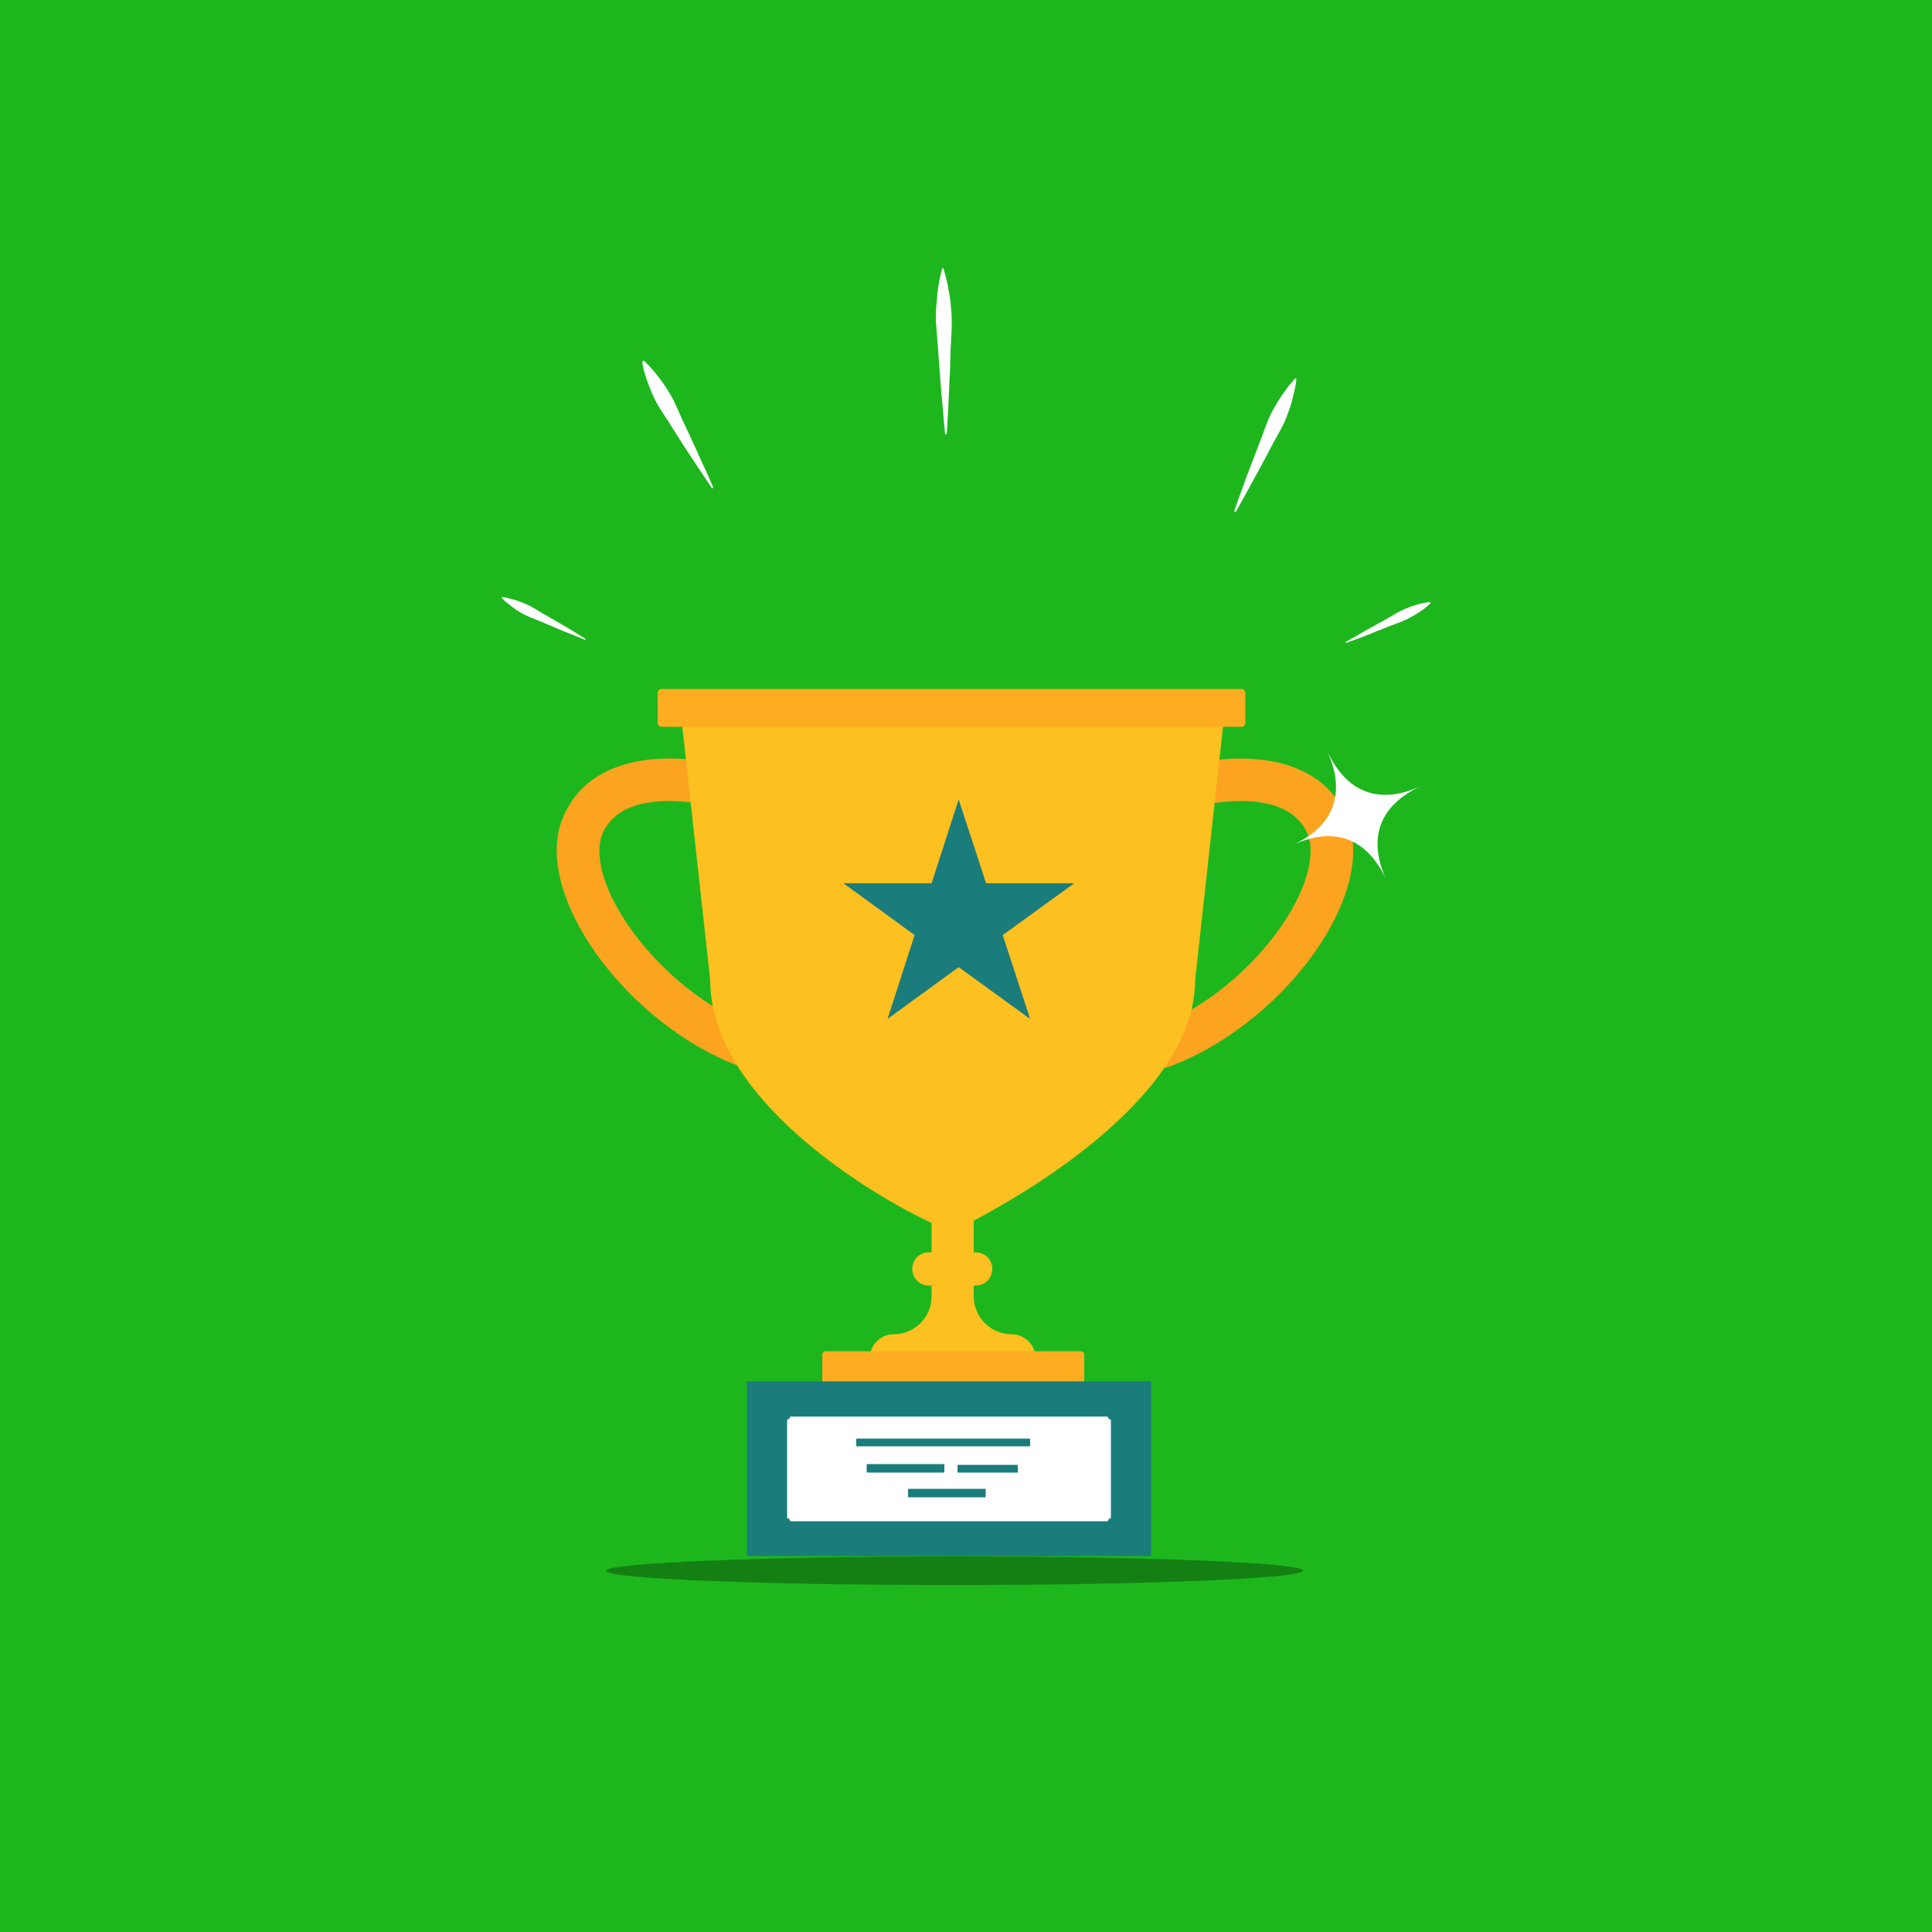 <svg xmlns="http://www.w3.org/2000/svg" version="1.1" id="Layer_1" x="0" y="0" viewBox="0 0 500 500"><style>.st1{fill:#fff}.st2{fill:#fca320}.st4{fill:#1a7c7b}.st5{fill:#fcad20}</style><path fill="#1db71d" d="M0 0h500v500H0z"/><path class="st1" d="M129.9 154.5s1.6.2 3.8.9c1.1.4 2.3.8 3.6 1.5 1.3.7 2.5 1.5 3.9 2.3 2.6 1.5 5.3 3 7.2 4.2 2 1.2 3.2 2 3.2 2l-.1.2s-1.4-.5-3.5-1.4c-2.1-.8-4.9-2-7.7-3.2-1.4-.6-2.8-1.1-4.1-1.7-1.3-.6-2.4-1.3-3.3-2-1.9-1.3-3-2.5-3-2.5v-.3z"/><path class="st2" d="M192.6 276.4c-18.9-6.6-37.4-23.7-45.1-41.5-3.9-9.1-4.5-17.3-1.6-23.8 9-20.3 37.5-13.9 38.7-13.6l-2.5 10.7c-.2 0-20.8-4.7-26.1 7.4-1.6 3.6-1 8.9 1.6 15 5.5 12.8 20.6 29.2 38.7 35.5l-3.7 10.3zM301.6 276.4l-3.6-10.3c18.1-6.3 33.2-22.6 38.7-35.5 2.6-6.1 3.2-11.4 1.6-15-5.4-12.1-25.9-7.4-26.1-7.4l-2.5-10.7c1.2-.3 29.6-6.7 38.7 13.6 2.9 6.5 2.3 14.7-1.6 23.8-7.7 17.8-26.3 34.9-45.2 41.5z"/><path d="M176 182.8l7.8 70.8c0 30.7 41.7 55.7 57.3 62.9v7.6h-.7c-2.4 0-4.3 1.9-4.3 4.3s1.9 4.3 4.3 4.3h.7v2.8c0 5.4-4.4 9.8-9.8 9.8-3.4 0-6.2 2.8-6.2 6.2v4.8H268v-4.8c0-3.4-2.8-6.2-6.2-6.2-5.4 0-9.8-4.4-9.8-9.8v-2.8h.5c2.4 0 4.3-1.9 4.3-4.3s-1.9-4.3-4.3-4.3h-.5v-8.2c15.2-8 57.3-32.9 57.3-62.3l7.8-70.8H176z" fill="#fcc020"/><path class="st4" d="M248.1 206.9l7.1 21.7H278L259.5 242l7.1 21.7-18.5-13.4-18.4 13.4 7-21.7-18.4-13.4h22.8z"/><path class="st5" d="M213.7 349.7h66c.5 0 .9.4.9.9v9.1c0 .5-.4.9-.9.9h-66c-.5 0-.9-.4-.9-.9v-9.1c0-.5.4-.9.9-.9z"/><path class="st4" d="M193.3 357.5h104.6v45.2H193.3z"/><path class="st1" d="M204.5 393.7h82.2c0-.4.4-.8.8-.8v-25.5c-.4 0-.8-.4-.8-.8h-82.2c0 .4-.4.8-.8.8v25.5c.5 0 .8.4.8.8z"/><path class="st5" d="M171.2 188.1h150.1c.5 0 1-.4 1-1v-7.8c0-.5-.4-1-1-1H171.2c-.5 0-1 .4-1 1v7.8c0 .6.5 1 1 1z"/><path class="st1" d="M343.5 194.4c5 10.8 13.5 14 24.3 9-10.8 5-14 13.5-9 24.3-5-10.8-13.5-14-24.3-9 10.8-4.9 13.9-13.5 9-24.3z"/><path class="st4" d="M221.8 374.3h44.6c.1 0 .2-.1.2-.2v-1.6c0-.1-.1-.2-.2-.2h-44.6c-.1 0-.2.1-.2.2v1.6c0 .1.1.2.2.2zM224.5 381.1h19.7c.1 0 .2-.1.2-.2v-1.8c0-.1-.1-.2-.2-.2h-19.7c-.1 0-.2.1-.2.2v1.8c0 .1.1.2.2.2zM235.2 387.5h19.7c.1 0 .2-.1.2-.2v-1.8c0-.1-.1-.2-.2-.2h-19.7c-.1 0-.2.1-.2.2v1.8c0 .1.1.2.2.2zM247.9 381.1h15.4c.1 0 .1-.1.1-.1v-1.8c0-.1-.1-.1-.1-.1h-15.4c-.1 0-.1.1-.1.1v1.8s0 .1.1.1z"/><path d="M156.8 406.5c0 2.1 40.4 3.7 90.2 3.7 49.8 0 90.2-1.7 90.2-3.7 0-2.1-40.4-3.7-90.2-3.7-49.8 0-90.2 1.7-90.2 3.7z" opacity=".3"/><path class="st1" d="M335.5 98s0 .6-.2 1.7c-.1.5-.2 1.2-.4 1.9s-.4 1.5-.6 2.4c-.5 1.7-1.2 3.7-2.1 5.7-1 2-2.2 4-3.3 6.1-1.1 2.1-2.2 4.2-3.3 6.2-1.1 2-2.1 3.8-2.9 5.3-1.7 3.1-2.9 5.2-2.9 5.2l-.4-.2s.8-2.3 2-5.6c.6-1.7 1.3-3.6 2.1-5.7s1.7-4.3 2.5-6.5c.9-2.2 1.6-4.5 2.5-6.5.9-2 2-3.8 3-5.3.5-.8 1-1.4 1.4-2 .4-.6.8-1.1 1.2-1.5.7-.8 1.1-1.3 1.1-1.3l.3.1zM244.2 69.6s.2.7.5 1.8c.2.6.3 1.3.5 2.1s.3 1.7.5 2.7c.2 1 .3 2.1.4 3.2.1 1.2.2 2.4.2 3.6 0 1.3 0 2.6-.1 3.9-.1 1.3-.1 2.7-.2 4-.1 2.7-.1 5.4-.3 7.9-.1 2.5-.2 4.9-.3 6.9-.2 4-.4 6.7-.4 6.7h-.4s-.3-2.7-.6-6.7c-.2-2-.4-4.4-.6-6.9-.2-2.5-.4-5.2-.6-7.9-.1-1.3-.2-2.7-.3-4l-.3-3.9c0-1.3 0-2.5.1-3.6.1-1.2.2-2.2.3-3.3.1-1 .2-1.9.4-2.8.1-.8.3-1.5.4-2.1.3-1.2.5-1.9.5-1.9l.3.3zM370.2 156.1s-1.1 1.2-3 2.4c-1 .6-2.1 1.3-3.4 1.9-1.3.6-2.7 1.1-4.1 1.6-2.8 1.1-5.6 2.3-7.8 3.1-2.1.8-3.6 1.3-3.6 1.3l-.1-.2s1.3-.8 3.3-1.9c2-1.2 4.6-2.6 7.3-4.1 1.3-.7 2.6-1.6 3.9-2.2 1.3-.6 2.5-1.1 3.6-1.4 2.2-.7 3.8-.8 3.8-.8l.1.3zM166.6 93.3s.5.4 1.2 1.2c.4.4.8.9 1.3 1.4.5.6 1 1.2 1.5 1.9 1.1 1.4 2.2 3.1 3.3 5 1 1.9 1.9 4.1 2.9 6.3 1 2.1 2 4.2 2.9 6.2.9 2 1.8 3.9 2.5 5.5 1.5 3.2 2.4 5.4 2.4 5.4l-.3.2s-1.3-1.9-3.3-4.9c-1-1.5-2.1-3.2-3.3-5-1.2-1.8-2.4-3.8-3.7-5.8-1.2-2-2.6-3.9-3.7-5.8s-1.9-3.8-2.5-5.5c-.3-.8-.6-1.6-.8-2.3-.2-.7-.4-1.3-.5-1.8-.2-1-.3-1.7-.3-1.7l.4-.3z"/></svg>